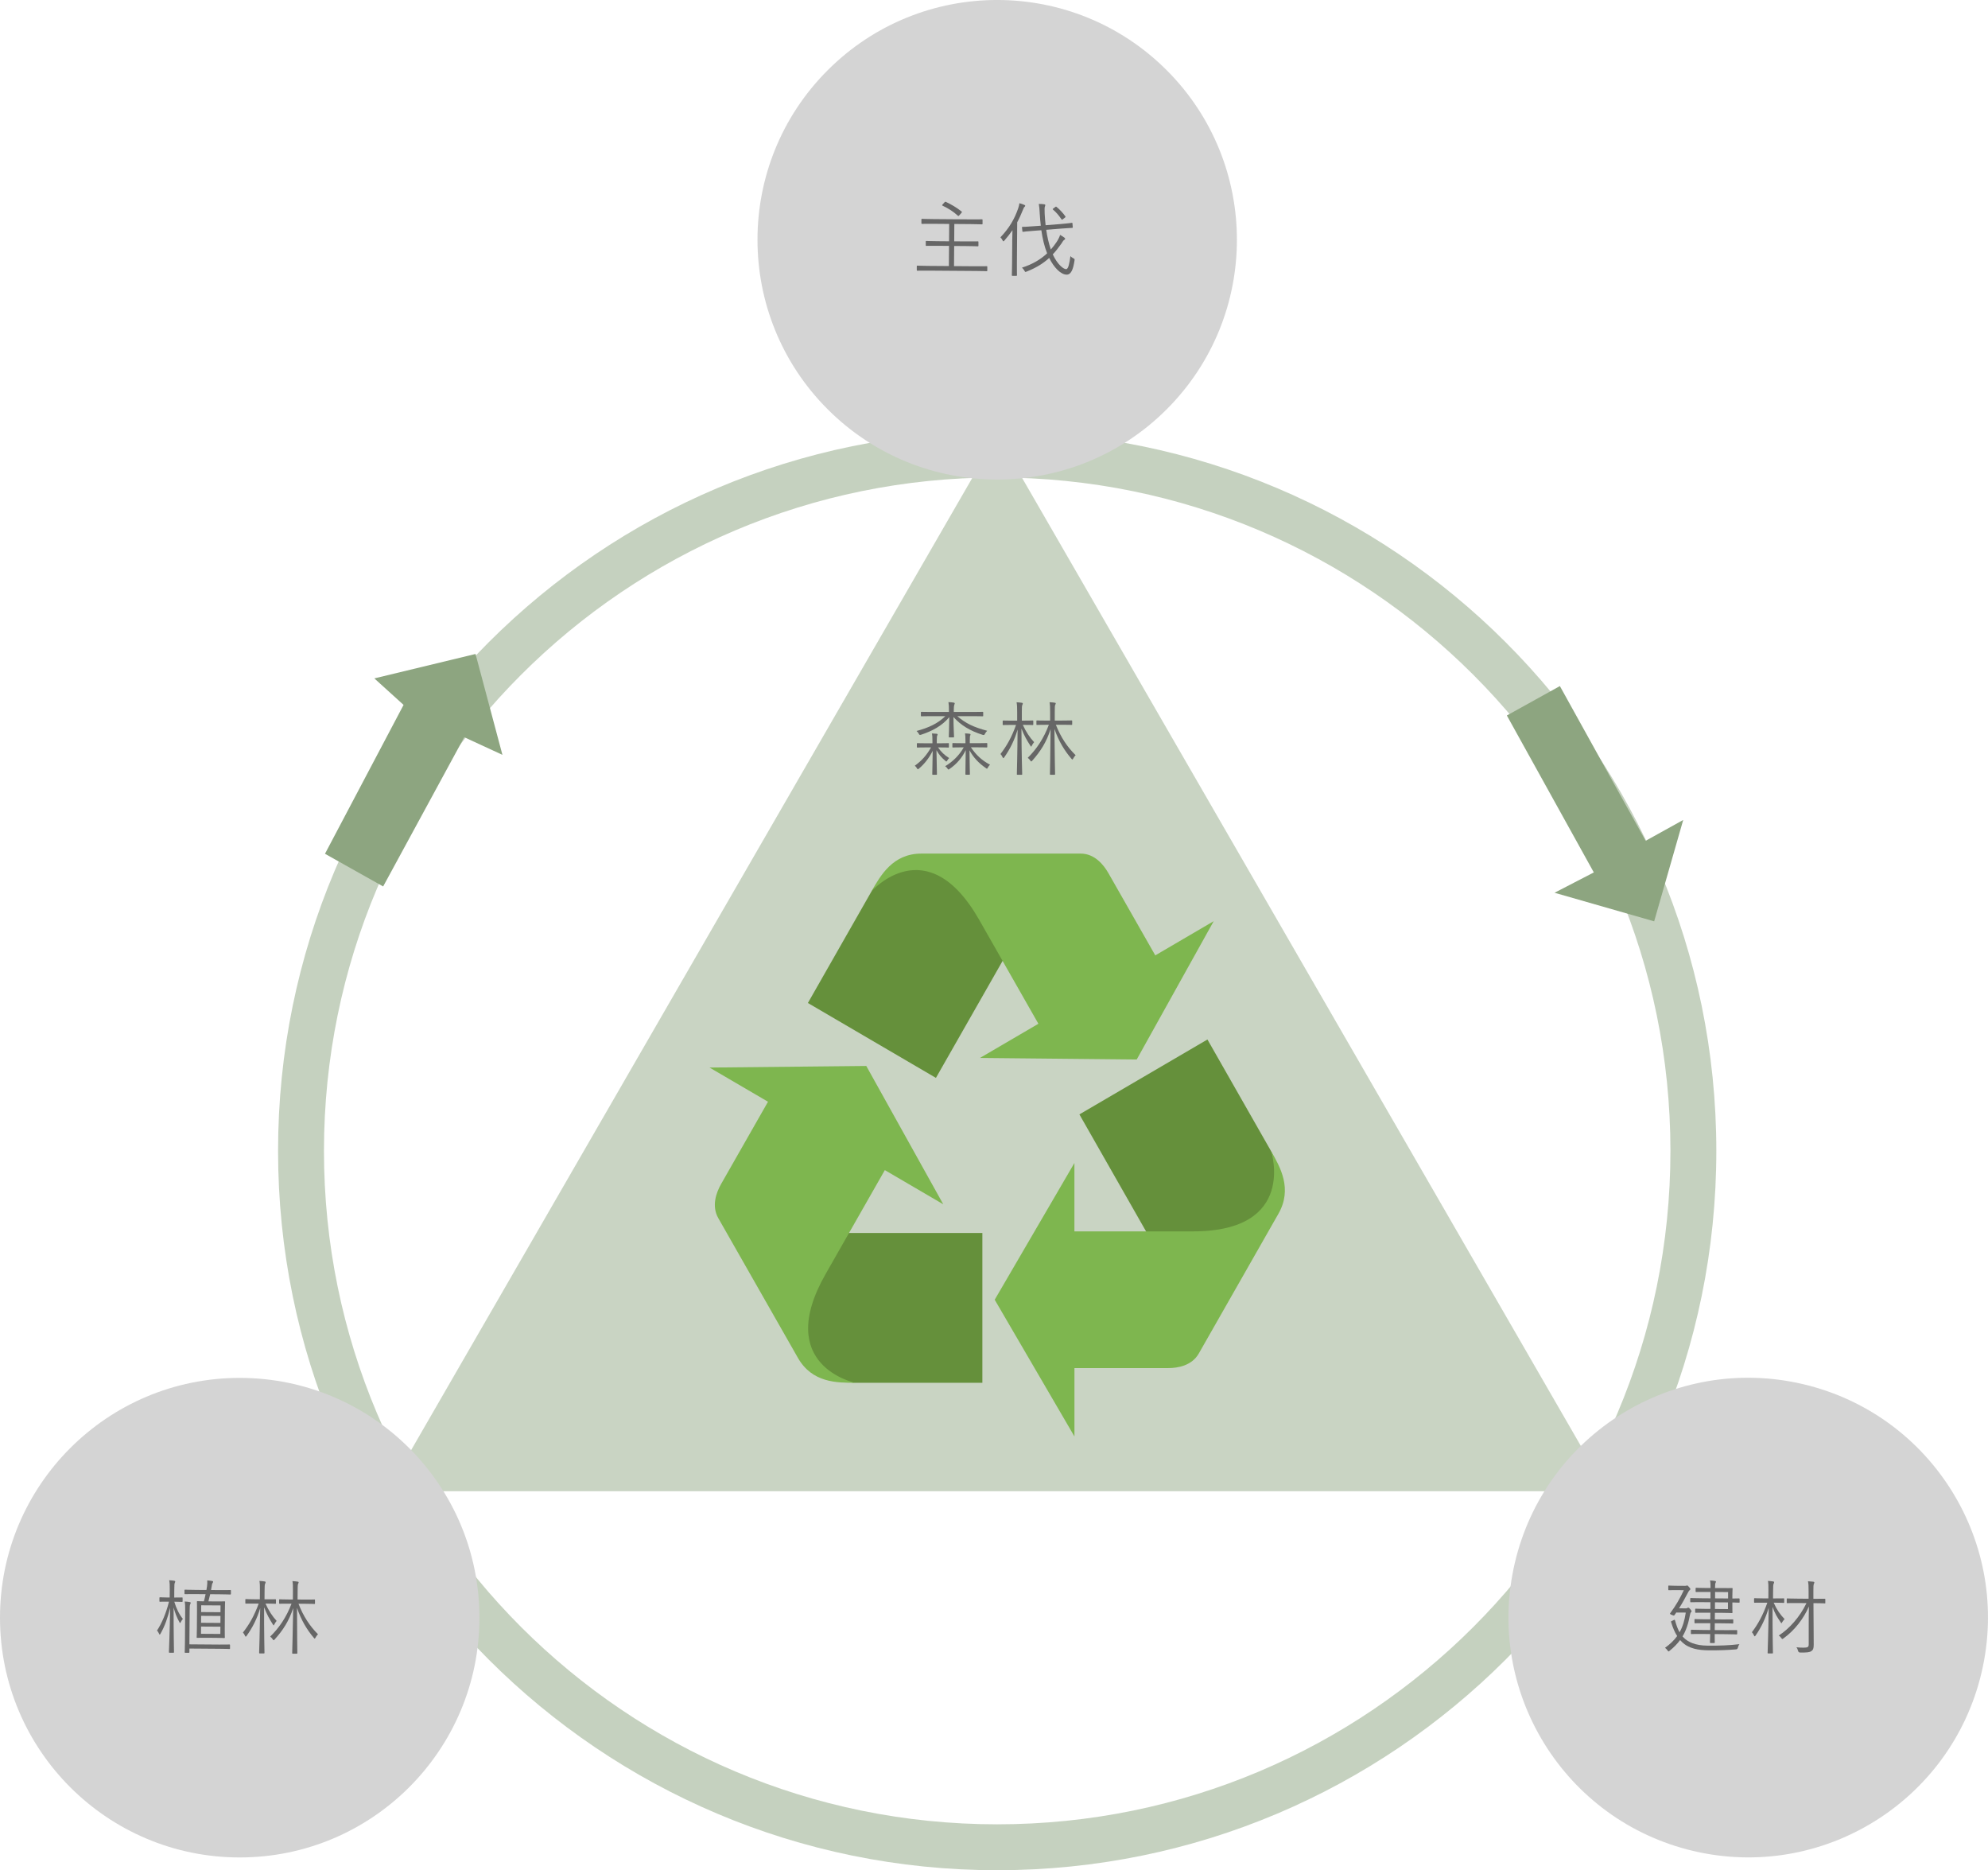 <?xml version="1.0" encoding="UTF-8"?><svg id="_イヤー_2" xmlns="http://www.w3.org/2000/svg" viewBox="0 0 622 585"><defs><style>.cls-1{fill:#65903b;}.cls-2{fill:#7eb64f;}.cls-3{fill:#666;}.cls-4,.cls-5,.cls-6{fill:#8da580;}.cls-7{fill:#d4d4d4;}.cls-5{opacity:.5;}.cls-6{opacity:.47;}</style></defs><g id="txt"><g><path class="cls-5" d="M312,135c-124.26,0-225,100.74-225,225,0,124.26,100.74,225,225,225,124.26,0,225-100.74,225-225,0-124.26-100.74-225-225-225Zm0,435.64c-116.33,0-210.64-94.31-210.64-210.64,0-116.33,94.31-210.64,210.64-210.64,116.33,0,210.64,94.31,210.64,210.64,0,116.33-94.31,210.64-210.64,210.64Z"/><polygon class="cls-4" points="119.88 277.28 145.25 230.6 157.2 236.11 148.78 204.56 117.12 212.2 126.27 220.49 101.68 267.06 119.88 277.28"/><polygon class="cls-4" points="488.05 214.6 514.88 263 526.64 256.48 517.55 288.19 486.38 279.25 498.67 272.89 471.46 223.8 488.05 214.6"/><polygon class="cls-6" points="121.21 466.45 312 136 502.79 466.45 121.21 466.45"/><g><path class="cls-1" d="M267.53,432.53h39.83v-46.85h-56.48s-1.92,16.37-2.05,21.86c-.6,24.68,18.7,24.99,18.7,24.99Z"/><path class="cls-2" d="M276.85,366.01l18.28,10.69-24.09-43.27-49.04,.5,18.29,10.69-14.68,25.75c-1.48,2.61-3.05,6.83-.88,10.65l24.92,43.72c4.47,7.83,12.24,7.79,17.87,7.79,0,0-25.56-5.32-9.22-33.99l18.55-32.54Z"/><path class="cls-1" d="M397.7,360.09l-19.92-34.94-40.06,23.43,28.24,49.55s14.96-6.5,19.72-9.12c21.39-11.82,12.02-28.91,12.02-28.91Z"/><path class="cls-2" d="M336.16,385.16v-21.38l-24.94,42.77,24.95,42.77v-21.39h29.35c2.98,0,7.37-.74,9.55-4.55l24.92-43.72c4.47-7.84,.54-14.63-2.28-19.57,0,0,8.23,25.08-24.44,25.08h-37.1Z"/><path class="cls-1" d="M272.69,278.79l-19.92,34.94,40.06,23.43,28.25-49.55s-13.04-9.87-17.66-12.73c-20.81-12.86-30.73,3.91-30.73,3.91Z"/><path class="cls-2" d="M324.89,320.23l-18.28,10.69,49.04,.49,24.09-43.27-18.28,10.7-14.67-25.74c-1.49-2.61-4.32-6.1-8.67-6.1h-49.84c-8.94,0-12.78,6.84-15.6,11.79,0,0,17.32-19.76,33.67,8.9l18.54,32.54Z"/></g><g><path class="cls-3" d="M293.48,233.78c.98,1.44,2.04,2.42,3.5,3.35-.23,.2-.4,.43-.58,.73-.13,.23-.2,.33-.3,.33s-.2-.08-.35-.23c-1.11-.93-1.97-1.89-2.75-3.3,.08,4.41,.15,7.18,.15,7.49,0,.18-.02,.2-.2,.2h-1.06c-.18,0-.2-.02-.2-.2,0-.3,.05-2.97,.13-7.28-1.01,2.02-2.42,3.96-4.31,5.55-.18,.13-.28,.2-.35,.2s-.15-.1-.28-.33c-.15-.3-.43-.6-.66-.78,2.14-1.51,3.73-3.33,5.09-5.72h-1.36c-2.09,0-2.75,.05-2.9,.05s-.18-.03-.18-.23v-.96c0-.18,.03-.2,.18-.2s.81,.05,2.9,.05h1.79v-.76c0-1.18-.03-1.76-.15-2.32,.58,.02,1.03,.05,1.49,.1,.15,.03,.28,.1,.28,.2,0,.15-.08,.28-.13,.38-.08,.18-.13,.5-.13,1.64v.76h.71c2.09,0,2.77-.05,2.9-.05,.18,0,.18,.02,.18,.2v.96c0,.2,0,.23-.18,.23-.13,0-.81-.05-2.9-.05h-.33Zm6.02-9.78c2.62,2.27,5.19,3.48,9.38,4.59-.28,.25-.53,.58-.71,.93-.23,.45-.25,.45-.73,.33-3.93-1.23-6.83-3.02-9.12-5.57,0,3.1,.18,5.7,.18,6.18,0,.18-.03,.2-.2,.2h-1.24c-.18,0-.2-.02-.2-.2,0-.48,.13-3.02,.15-6.15-2.24,2.72-5.29,4.34-8.8,5.5-.45,.13-.5,.15-.73-.28-.18-.33-.45-.68-.71-.88,3.83-1.03,6.6-2.32,9.02-4.64h-3.98c-2.52,0-3.33,.05-3.48,.05-.18,0-.2-.03-.2-.2v-1.03c0-.15,.03-.18,.2-.18,.15,0,.96,.05,3.48,.05h5.09v-.48c0-1.18,0-1.64-.15-2.6,.6,.02,1.16,.08,1.64,.15,.18,.03,.33,.13,.33,.23,0,.18-.1,.3-.15,.48-.08,.25-.15,.66-.15,1.59v.63h5.52c2.52,0,3.35-.05,3.48-.05,.18,0,.2,.02,.2,.18v1.03c0,.18-.03,.2-.2,.2-.13,0-.96-.05-3.48-.05h-4.44Zm4.29,9.78c1.61,2.37,3.35,4.03,5.97,5.42-.25,.23-.5,.53-.66,.86-.13,.25-.2,.38-.3,.38-.08,0-.18-.05-.33-.18-2.17-1.49-3.88-3.25-5.14-5.57,.05,4.26,.13,7.16,.13,7.44,0,.18,0,.2-.18,.2h-1.03c-.18,0-.2-.03-.2-.2,0-.28,.05-3.23,.1-7.49-1.06,2.27-2.82,4.36-5.04,5.87-.18,.13-.28,.2-.35,.2-.1,0-.18-.1-.33-.33-.15-.25-.43-.53-.71-.71,2.29-1.36,4.39-3.35,5.82-5.9h-.28c-2.22,0-2.92,.05-3.08,.05-.18,0-.2-.03-.2-.23v-.96c0-.18,.03-.2,.2-.2,.15,0,.86,.05,3.08,.05h.81v-.81c0-1.06-.03-1.69-.13-2.27,.58,.02,1.01,.08,1.49,.13,.15,.03,.23,.13,.23,.2,0,.1-.05,.25-.1,.35-.08,.18-.13,.45-.13,1.56v.83h2.22c2.22,0,2.92-.05,3.05-.05,.18,0,.2,.02,.2,.2v.96c0,.2-.02,.23-.2,.23-.13,0-.83-.05-3.05-.05h-1.87Z"/><path class="cls-3" d="M320.02,226.75c.98,2.17,2.22,4.01,3.53,5.39-.23,.28-.53,.68-.71,1.08-.1,.2-.15,.33-.2,.33-.08,0-.13-.1-.25-.28-1.11-1.71-1.97-3.2-2.8-5.39,.02,7.76,.23,13.86,.23,14.27,0,.18-.03,.2-.23,.2h-1.21c-.2,0-.23-.02-.23-.2,0-.4,.18-6.5,.23-13.96-.93,3.25-2.34,6.1-4.18,8.7-.1,.15-.2,.25-.28,.25s-.15-.1-.23-.28c-.18-.4-.45-.81-.66-1.01,1.94-2.52,3.5-5.24,4.87-9.1h-1.16c-2.04,0-2.67,.05-2.82,.05-.18,0-.2-.03-.2-.2v-1.03c0-.18,.03-.2,.2-.2,.15,0,.78,.05,2.82,.05h1.51v-2.67c0-1.51-.03-2.24-.18-3.08,.6,.02,1.11,.08,1.61,.15,.2,.02,.33,.1,.33,.2,0,.2-.08,.33-.15,.5-.13,.28-.15,.73-.15,2.17v2.72h.58c2.02,0,2.67-.05,2.8-.05,.18,0,.2,.03,.2,.2v1.03c0,.18-.03,.2-.2,.2-.13,0-.78-.05-2.8-.05h-.28Zm10.34-.03c1.56,3.96,3.63,7.01,6.18,9.5-.28,.28-.53,.61-.78,1.08-.1,.18-.18,.28-.25,.28-.05,0-.15-.1-.28-.25-2.12-2.45-4.01-5.5-5.32-9.33,.05,7.69,.2,13.71,.2,14.14,0,.18-.02,.2-.2,.2h-1.21c-.18,0-.2-.02-.2-.2,0-.4,.15-6.53,.2-14.07-1.26,4.01-3.15,6.98-5.75,9.88-.13,.15-.23,.23-.3,.23s-.15-.08-.28-.28c-.23-.35-.48-.6-.81-.86,2.8-2.75,5.04-6.15,6.6-10.33h-.61c-2.22,0-2.95,.05-3.08,.05-.18,0-.2-.02-.2-.2v-1.03c0-.15,.02-.18,.2-.18,.13,0,.86,.05,3.08,.05h1.01v-2.67c0-1.51-.03-2.24-.18-3.08,.61,.02,1.11,.08,1.61,.15,.2,.02,.33,.1,.33,.2,0,.2-.1,.33-.18,.5-.1,.28-.13,.73-.13,2.17v2.72h2.17c2.22,0,2.95-.05,3.08-.05,.18,0,.2,.03,.2,.18v1.03c0,.18-.02,.2-.2,.2-.13,0-.86-.05-3.08-.05h-1.84Z"/></g><circle class="cls-7" cx="312" cy="75" r="75" transform="translate(38.35 242.58) rotate(-45)"/><g><path class="cls-3" d="M308.9,84.63c0,.18-.03,.2-.2,.2-.15,0-.91-.06-3.28-.07l-15.1-.11c-2.37-.02-3.15,.03-3.28,.03-.18,0-.2-.03-.2-.2v-1.21c0-.15,.04-.18,.21-.18,.13,0,.91,.06,3.28,.08l6.55,.05,.05-6.3-3.53-.03c-2.57-.02-3.43,.02-3.55,.02-.18,0-.2-.03-.2-.2v-1.18c0-.15,.03-.18,.21-.17,.13,0,.98,.06,3.55,.08l3.53,.03,.04-5.42-4.99-.04c-2.52-.02-3.35,.03-3.5,.02-.18,0-.2-.03-.2-.2v-1.18c0-.18,.04-.2,.21-.2,.15,0,.98,.06,3.5,.08l11.72,.09c2.55,.02,3.35-.03,3.5-.02,.18,0,.2,.03,.2,.2v1.18c-.01,.18-.04,.2-.21,.2-.15,0-.96-.06-3.5-.08l-5.12-.04-.04,5.42,3.83,.03c2.57,.02,3.43-.03,3.55-.02,.18,0,.2,.03,.2,.18v1.18c-.01,.18-.04,.2-.21,.2-.13,0-.98-.06-3.55-.08l-3.83-.03-.05,6.3,6.93,.05c2.37,.02,3.13-.03,3.28-.03,.18,0,.2,.03,.2,.18v1.21Zm-13.34-21.38c.15-.17,.2-.17,.35-.12,1.73,.82,3.37,1.76,4.97,3.04,.12,.1,.12,.18-.05,.4l-.71,.8c-.2,.23-.25,.25-.43,.1-1.53-1.4-3.01-2.29-4.79-3.14-.18-.1-.18-.15,.03-.4l.63-.68Z"/><path class="cls-3" d="M316.7,75.58c0-.96,.04-2.37,.08-3.58-.74,1.08-1.58,2.16-2.54,3.26-.13,.15-.23,.22-.3,.22-.08,0-.12-.08-.23-.25-.22-.43-.45-.76-.7-.99,2.69-2.83,4.35-5.61,5.51-8.93,.21-.63,.39-1.23,.44-1.74,.58,.16,1.08,.31,1.53,.52,.17,.08,.28,.15,.28,.28,0,.15-.08,.23-.23,.35s-.28,.38-.51,.98c-.54,1.33-1.1,2.61-1.77,3.84l-.09,12.58c-.02,2.67,.02,3.83,.02,3.96,0,.18-.03,.2-.2,.2h-1.21c-.18-.01-.2-.04-.2-.21,0-.13,.06-1.29,.08-3.96l.05-6.53Zm10.64-3.7c.31,2.17,.78,4.24,1.44,6.16,.66-.75,1.27-1.53,1.83-2.38,.48-.73,.87-1.5,1.07-2.18,.53,.28,.95,.56,1.3,.82,.2,.15,.28,.25,.27,.41,0,.18-.2,.28-.38,.4-.23,.17-.43,.55-.76,1.05-.89,1.28-1.78,2.41-2.72,3.41,1.39,3.01,3.24,4.61,4.18,4.62,.66,0,1.02-1.68,1.34-4.07,.25,.25,.5,.46,.9,.66,.45,.23,.45,.28,.37,.76-.4,2.72-1.07,4.38-2.45,4.37-1.76-.01-3.94-2.12-5.46-5.23-1.93,1.78-4.16,3.12-7.04,4.26-.18,.08-.3,.12-.38,.12-.13,0-.18-.1-.33-.38-.2-.35-.47-.71-.77-.96,3.23-1.03,5.79-2.53,7.87-4.48-.89-2.23-1.45-4.7-1.81-7.22l-2.17,.16c-2.47,.18-3.33,.3-3.51,.33-.18,.02-.23,0-.25-.18l-.12-1.19c-.02-.18,0-.18,.18-.18,.2,0,1.03,0,3.53-.2l2.17-.16c-.14-1.26-.26-2.5-.33-3.76-.09-1.59-.13-2.22-.3-3.05,.58,0,1.21,.03,1.71,.11,.2,.03,.33,.13,.33,.25,0,.2-.08,.3-.13,.48-.1,.28-.13,.76-.07,2.14,.07,1.26,.16,2.5,.3,3.68l4.67-.37c2.47-.21,3.36-.35,3.53-.38,.15-.02,.18,.03,.2,.2l.09,1.13c.02,.2,0,.23-.18,.25-.18,.02-1.06,.04-3.53,.23l-4.62,.37Zm2.83-7.14c.18-.12,.23-.15,.4-.02,.98,.79,1.95,1.83,2.75,2.94,.1,.15,.1,.23-.15,.43l-.58,.45c-.15,.13-.25,.18-.3,.17-.08,0-.12-.05-.2-.15-.9-1.32-1.67-2.18-2.62-2.99-.15-.13-.15-.18,.08-.35l.63-.47Z"/></g><circle class="cls-7" cx="547" cy="506" r="75" transform="translate(-71.14 922.11) rotate(-76.72)"/><g><path class="cls-3" d="M526.71,512.17c1.42,1.47,3.71,2.55,7.57,2.58,3.91,.03,6.68-.08,9.96-.46-.26,.33-.41,.7-.49,1.08q-.13,.53-.61,.55c-2.57,.21-5.09,.32-8.55,.29-3.05-.02-6.2-.47-8.37-2.63-.2-.18-.38-.38-.55-.58-.89,1.2-1.96,2.3-3.28,3.35-.15,.15-.25,.23-.33,.22-.1,0-.17-.1-.32-.33-.25-.33-.5-.61-.8-.81,1.54-1.1,2.81-2.3,3.81-3.68-.8-1.24-1.39-2.71-1.88-4.3-.1-.25-.1-.28,.23-.43l.56-.27c.3-.15,.33-.15,.43,.15,.44,1.57,.86,2.7,1.41,3.67,.97-1.71,1.59-3.72,1.94-6.16l-2.97-.02-.54,.78c-.08,.1-.13,.17-.23,.17-.1,0-.28-.08-.63-.21q-.7-.26-.53-.48c1.86-2.51,3.14-4.79,4.29-7.25l-2.47-.02c-1.59-.01-2.04,.04-2.19,.03-.18,0-.2-.03-.2-.2v-1.03c0-.2,.03-.23,.21-.22,.15,0,.6,.05,2.19,.07l2.7,.02c.3,0,.5-.02,.61-.07,.05-.02,.13-.05,.18-.05,.15,0,.28,.1,.6,.48,.28,.3,.43,.51,.42,.66,0,.18-.1,.23-.25,.35-.23,.17-.46,.68-.66,1.03-.69,1.28-1.48,2.81-2.63,4.62l2.09,.02c.23,0,.35-.02,.5-.12,.1-.08,.2-.1,.3-.1,.18,0,.33,.13,.63,.48,.32,.38,.4,.51,.4,.63,0,.15-.05,.2-.21,.35-.15,.15-.2,.38-.28,.73-.5,2.74-1.22,4.93-2.34,6.81l.3,.3Zm17.58-11.06c0,.18-.03,.2-.2,.2-.15,0-1.23-.04-2.07-.07v.78c-.02,1.59,.03,2.24,.03,2.37,0,.15-.03,.18-.23,.17-.13,0-1.03-.06-3.35-.08h-1.92l-.02,2.05,2.34,.02c2.34,.02,3.1-.03,3.23-.03,.18,0,.2,.03,.2,.2v.91c0,.18-.03,.2-.21,.2-.13,0-.88-.06-3.23-.07l-2.34-.02-.02,2.14,3.38,.02c2.5,.02,3.33-.03,3.45-.02,.18,0,.2,.03,.2,.23v.93c0,.18-.03,.2-.21,.2-.13,0-.96-.06-3.45-.08l-3.38-.03c-.01,1.71,.03,2.5,.03,2.6,0,.18-.03,.2-.2,.2h-1.08c-.2,0-.23-.03-.23-.21,0-.1,.03-.91,.07-2.6l-2.39-.02c-2.47-.02-3.3,.03-3.45,.03-.18,0-.2-.03-.2-.2v-.93c0-.2,.03-.23,.21-.23,.15,0,.98,.06,3.45,.08l2.39,.02,.02-2.14h-1.51c-2.32-.03-3.1,.02-3.23,.02-.18,0-.2-.03-.2-.2v-.91c0-.18,.03-.2,.21-.2,.13,0,.91,.06,3.23,.07h1.51l.02-2.06h-1.61c-2.12-.03-2.8,.02-2.95,.02-.18,0-.2-.03-.2-.18v-.91c0-.18,.03-.2,.21-.2,.15,0,.83,.06,2.95,.07h1.61v-2.08l-2.66-.02c-2.5-.02-3.33,.03-3.45,.03-.18,0-.2-.03-.2-.2v-.93c0-.18,.03-.2,.21-.2,.13,0,.96,.06,3.45,.08l2.67,.02v-1.99h-1.32c-2.29-.03-3,.02-3.13,.02-.18,0-.2-.03-.2-.2v-.93c0-.18,.03-.2,.21-.2,.13,0,.83,.06,3.12,.07h1.34c0-1.1-.01-1.7-.16-2.36,.66,.03,1.08,.08,1.56,.16,.18,.03,.3,.1,.3,.2,0,.13-.05,.23-.13,.38-.1,.2-.16,.53-.16,1.64h1.92c2.32,.03,3.23-.01,3.35-.01,.2,0,.23,.03,.22,.2,0,.13-.06,.78-.07,2.37v.71c.83,0,1.91-.04,2.06-.04,.18,0,.2,.03,.2,.2v.93Zm-3.64,.12l-4.08-.03v2.09l4.07,.03v-2.09Zm.04-3.23l-4.08-.03v1.99l4.07,.03v-1.99Z"/><path class="cls-3" d="M554.94,501.31c.97,2.2,2.04,3.72,3.42,5.14-.25,.25-.53,.58-.76,.98-.13,.2-.18,.33-.23,.33s-.1-.1-.22-.28c-1.1-1.62-1.82-2.74-2.56-4.86-.03,7.81,.12,13.97,.12,14.37,0,.18-.03,.2-.23,.2h-1.21c-.2-.01-.23-.04-.22-.21,0-.4,.25-6.55,.33-14.06-.96,3.22-2.26,6.03-4.1,8.67-.1,.15-.2,.25-.28,.25-.08,0-.15-.1-.22-.28-.17-.4-.45-.81-.65-1.01,1.96-2.61,3.47-5.34,4.83-9.24h-1.13c-2.04-.02-2.67,.02-2.82,.02-.18,0-.2-.03-.2-.2v-1.03c0-.18,.03-.2,.21-.2,.15,0,.78,.06,2.82,.07h1.44l.02-2.38c.01-1.51,0-2.24-.15-3.08,.61,.03,1.11,.08,1.61,.16,.2,.03,.33,.1,.33,.2,0,.2-.08,.33-.16,.5-.13,.28-.16,.73-.17,2.17l-.02,2.44h.5c2.02,.02,2.67-.03,2.8-.03,.18,0,.2,.03,.2,.2v1.03c0,.18-.04,.2-.21,.2-.13,0-.78-.06-2.8-.07h-.28Zm16.18,.02c0,.18-.03,.2-.2,.2-.13,0-.88-.06-3.2-.07h-.33l.06,9.22c.02,1.39,.03,2.82,.02,3.78,0,1.19-.19,1.61-.72,1.99-.58,.4-1.52,.49-3.51,.45q-.53,0-.65-.48c-.12-.51-.3-.86-.52-1.16,.88,.11,1.36,.11,2.19,.12,1.36,0,1.67-.16,1.65-1.17v-6.05c-.02-1.64,.02-3.63,.06-5.67-1.62,3.79-4.59,7.6-7.94,9.97-.2,.15-.3,.22-.38,.22-.1,0-.18-.1-.33-.33-.25-.36-.5-.58-.78-.76,3.32-2.17,6.52-5.7,8.67-10.14l-2.75-.02c-2.32-.02-3.1,.03-3.23,.03-.18,0-.2-.03-.2-.2v-1.08c0-.18,.04-.2,.21-.2,.13,0,.91,.06,3.23,.07l3.4,.03v-2.42c0-1.51-.02-2.24-.19-3.05,.63,.03,1.13,.08,1.69,.14,.2,.03,.3,.13,.3,.23,0,.18-.08,.3-.16,.48-.1,.28-.16,.73-.14,2.17v2.47h.33c2.32,.02,3.08-.03,3.2-.02,.18,0,.2,.03,.2,.2v1.08Z"/></g><circle class="cls-7" cx="75" cy="506" r="75"/><g><path class="cls-3" d="M54.54,501.03c.61,2.07,1.46,3.84,2.68,5.36-.25,.25-.48,.65-.64,.98-.1,.2-.18,.3-.23,.3-.08,0-.12-.1-.22-.28-.75-1.34-1.37-2.86-1.81-4.58-.03,7.49,.13,13.61,.12,13.99,0,.15-.03,.18-.18,.17h-1.21c-.18-.01-.2-.04-.2-.19,0-.38,.28-6.58,.38-13.86-.73,2.97-1.58,5.58-3.01,8.09-.1,.18-.18,.28-.25,.28-.08,0-.15-.08-.2-.25-.15-.4-.4-.78-.65-.99,1.5-2.33,2.79-5.25,3.75-9.05h-.5c-1.69-.02-2.17,.03-2.29,.03-.18,0-.2-.03-.2-.2v-.98c0-.2,.03-.23,.21-.23,.13,0,.6,.05,2.29,.07h.71l.02-2.39c.01-1.49,0-2.22-.18-3,.63,.03,1.13,.08,1.59,.16,.2,.03,.3,.1,.3,.23,0,.18-.08,.3-.15,.45-.1,.25-.13,.71-.14,2.14l-.02,2.42h.15c1.64,.01,2.12-.03,2.27-.03,.18,0,.2,.03,.2,.23v.98c0,.18-.03,.2-.21,.2-.15,0-.63-.05-2.27-.07h-.1Zm17.69-2.47c0,.18-.03,.2-.2,.2-.13,0-.96-.06-3.45-.08l-2.82-.02c-.16,.73-.34,1.46-.55,2.24l2.32,.02c1.92,.01,2.55-.03,2.67-.03,.2,0,.23,.03,.23,.2,0,.13-.06,.86-.07,2.8l-.04,5.54c-.01,1.92,.03,2.62,.03,2.75,0,.18-.03,.2-.23,.2-.13,0-.76-.06-2.67-.07l-3.05-.02c-1.94-.01-2.55,.03-2.67,.03-.18,0-.2-.03-.2-.2,0-.15,.06-.83,.07-2.75l.04-5.54c.01-1.94-.03-2.65-.03-2.8,0-.18,.03-.2,.2-.2,.1,0,.6,.05,1.99,.06,.21-.83,.39-1.56,.52-2.24l-2.92-.02c-2.5-.02-3.33,.03-3.48,.02-.18,0-.2-.03-.2-.2v-1.01c0-.18,.03-.2,.21-.2,.15,0,.98,.06,3.48,.08l3.18,.02,.19-1.21c.08-.6,.11-1.18,.06-1.79,.48,.03,1.13,.11,1.56,.19,.2,.05,.28,.1,.28,.23,0,.15-.05,.25-.13,.35-.08,.1-.18,.3-.23,.58l-.29,1.66,2.57,.02c2.5,.02,3.33-.03,3.45-.03,.18,0,.2,.03,.2,.2v1.01Zm-.26,17.04c0,.18-.03,.2-.2,.2-.13,0-.91-.06-3.28-.07l-9.23-.07v1.13c0,.18-.04,.2-.21,.2h-1.06c-.18,0-.2-.04-.2-.21,0-.13,.06-.91,.08-3.43l.07-9.58c.01-1.41-.01-2.09-.16-2.82,.63,.03,1.08,.08,1.56,.16,.2,.03,.33,.13,.33,.2,0,.18-.05,.33-.16,.5-.13,.25-.16,.66-.17,1.97l-.08,10.56,9.23,.07c2.37,.02,3.15-.03,3.28-.03,.18,0,.2,.03,.2,.2v1.01Zm-3.01-6.78l-6.05-.04-.02,2.27,6.05,.04,.02-2.27Zm.02-3.35l-6.05-.04-.02,2.17,6.05,.04,.02-2.17Zm.02-3.3l-6.05-.04-.02,2.12,6.05,.04,.02-2.12Z"/><path class="cls-3" d="M83.06,501.59c.97,2.17,2.19,4.02,3.49,5.42-.23,.28-.53,.68-.71,1.08-.1,.2-.15,.33-.2,.33-.08,0-.12-.1-.25-.28-1.1-1.72-1.94-3.22-2.76-5.42-.03,7.76,.12,13.87,.12,14.27,0,.18-.03,.2-.23,.2h-1.21c-.2-.01-.23-.04-.23-.21,0-.4,.22-6.5,.33-13.96-.96,3.24-2.39,6.08-4.25,8.67-.1,.15-.2,.25-.28,.25-.08,0-.15-.1-.22-.28-.17-.4-.45-.81-.65-1.01,1.96-2.51,3.54-5.22,4.93-9.06h-1.16c-2.04-.02-2.67,.02-2.82,.02-.18,0-.2-.03-.2-.2v-1.03c0-.18,.03-.2,.21-.2,.15,0,.78,.06,2.82,.07h1.51l.02-2.66c.01-1.51,0-2.24-.15-3.08,.6,.03,1.11,.08,1.61,.16,.2,.03,.33,.1,.33,.2,0,.2-.08,.33-.16,.5-.13,.28-.16,.73-.17,2.17l-.02,2.72h.58c2.02,.02,2.67-.03,2.8-.03,.18,0,.2,.03,.2,.2v1.03c0,.18-.03,.2-.21,.2-.13,0-.78-.06-2.8-.07h-.28Zm10.33,.05c1.53,3.97,3.58,7.03,6.1,9.55-.28,.28-.53,.6-.79,1.08-.1,.18-.18,.28-.25,.28-.05,0-.15-.1-.27-.25-2.1-2.46-3.97-5.53-5.25-9.37,0,7.69,.1,13.71,.1,14.14,0,.18-.03,.2-.2,.2h-1.21c-.18,0-.2-.04-.2-.21,0-.4,.2-6.53,.31-14.06-1.29,4-3.2,6.96-5.82,9.84-.13,.15-.23,.23-.3,.22s-.15-.08-.28-.28c-.22-.35-.47-.61-.8-.86,2.82-2.73,5.09-6.11,6.68-10.29h-.6c-2.22-.02-2.95,.02-3.08,.02-.18,0-.2-.03-.2-.2v-1.03c0-.15,.03-.18,.21-.17,.13,0,.86,.06,3.08,.07h1.01l.02-2.67c.01-1.51,0-2.24-.15-3.08,.6,.03,1.11,.08,1.61,.16,.2,.03,.33,.1,.33,.2,0,.2-.1,.33-.18,.5-.1,.28-.13,.73-.14,2.17l-.02,2.72,2.17,.02c2.22,.02,2.95-.03,3.08-.03,.18,0,.2,.03,.2,.18v1.03c0,.18-.03,.2-.21,.2-.13,0-.86-.06-3.07-.07h-1.84Z"/></g></g></g></svg>